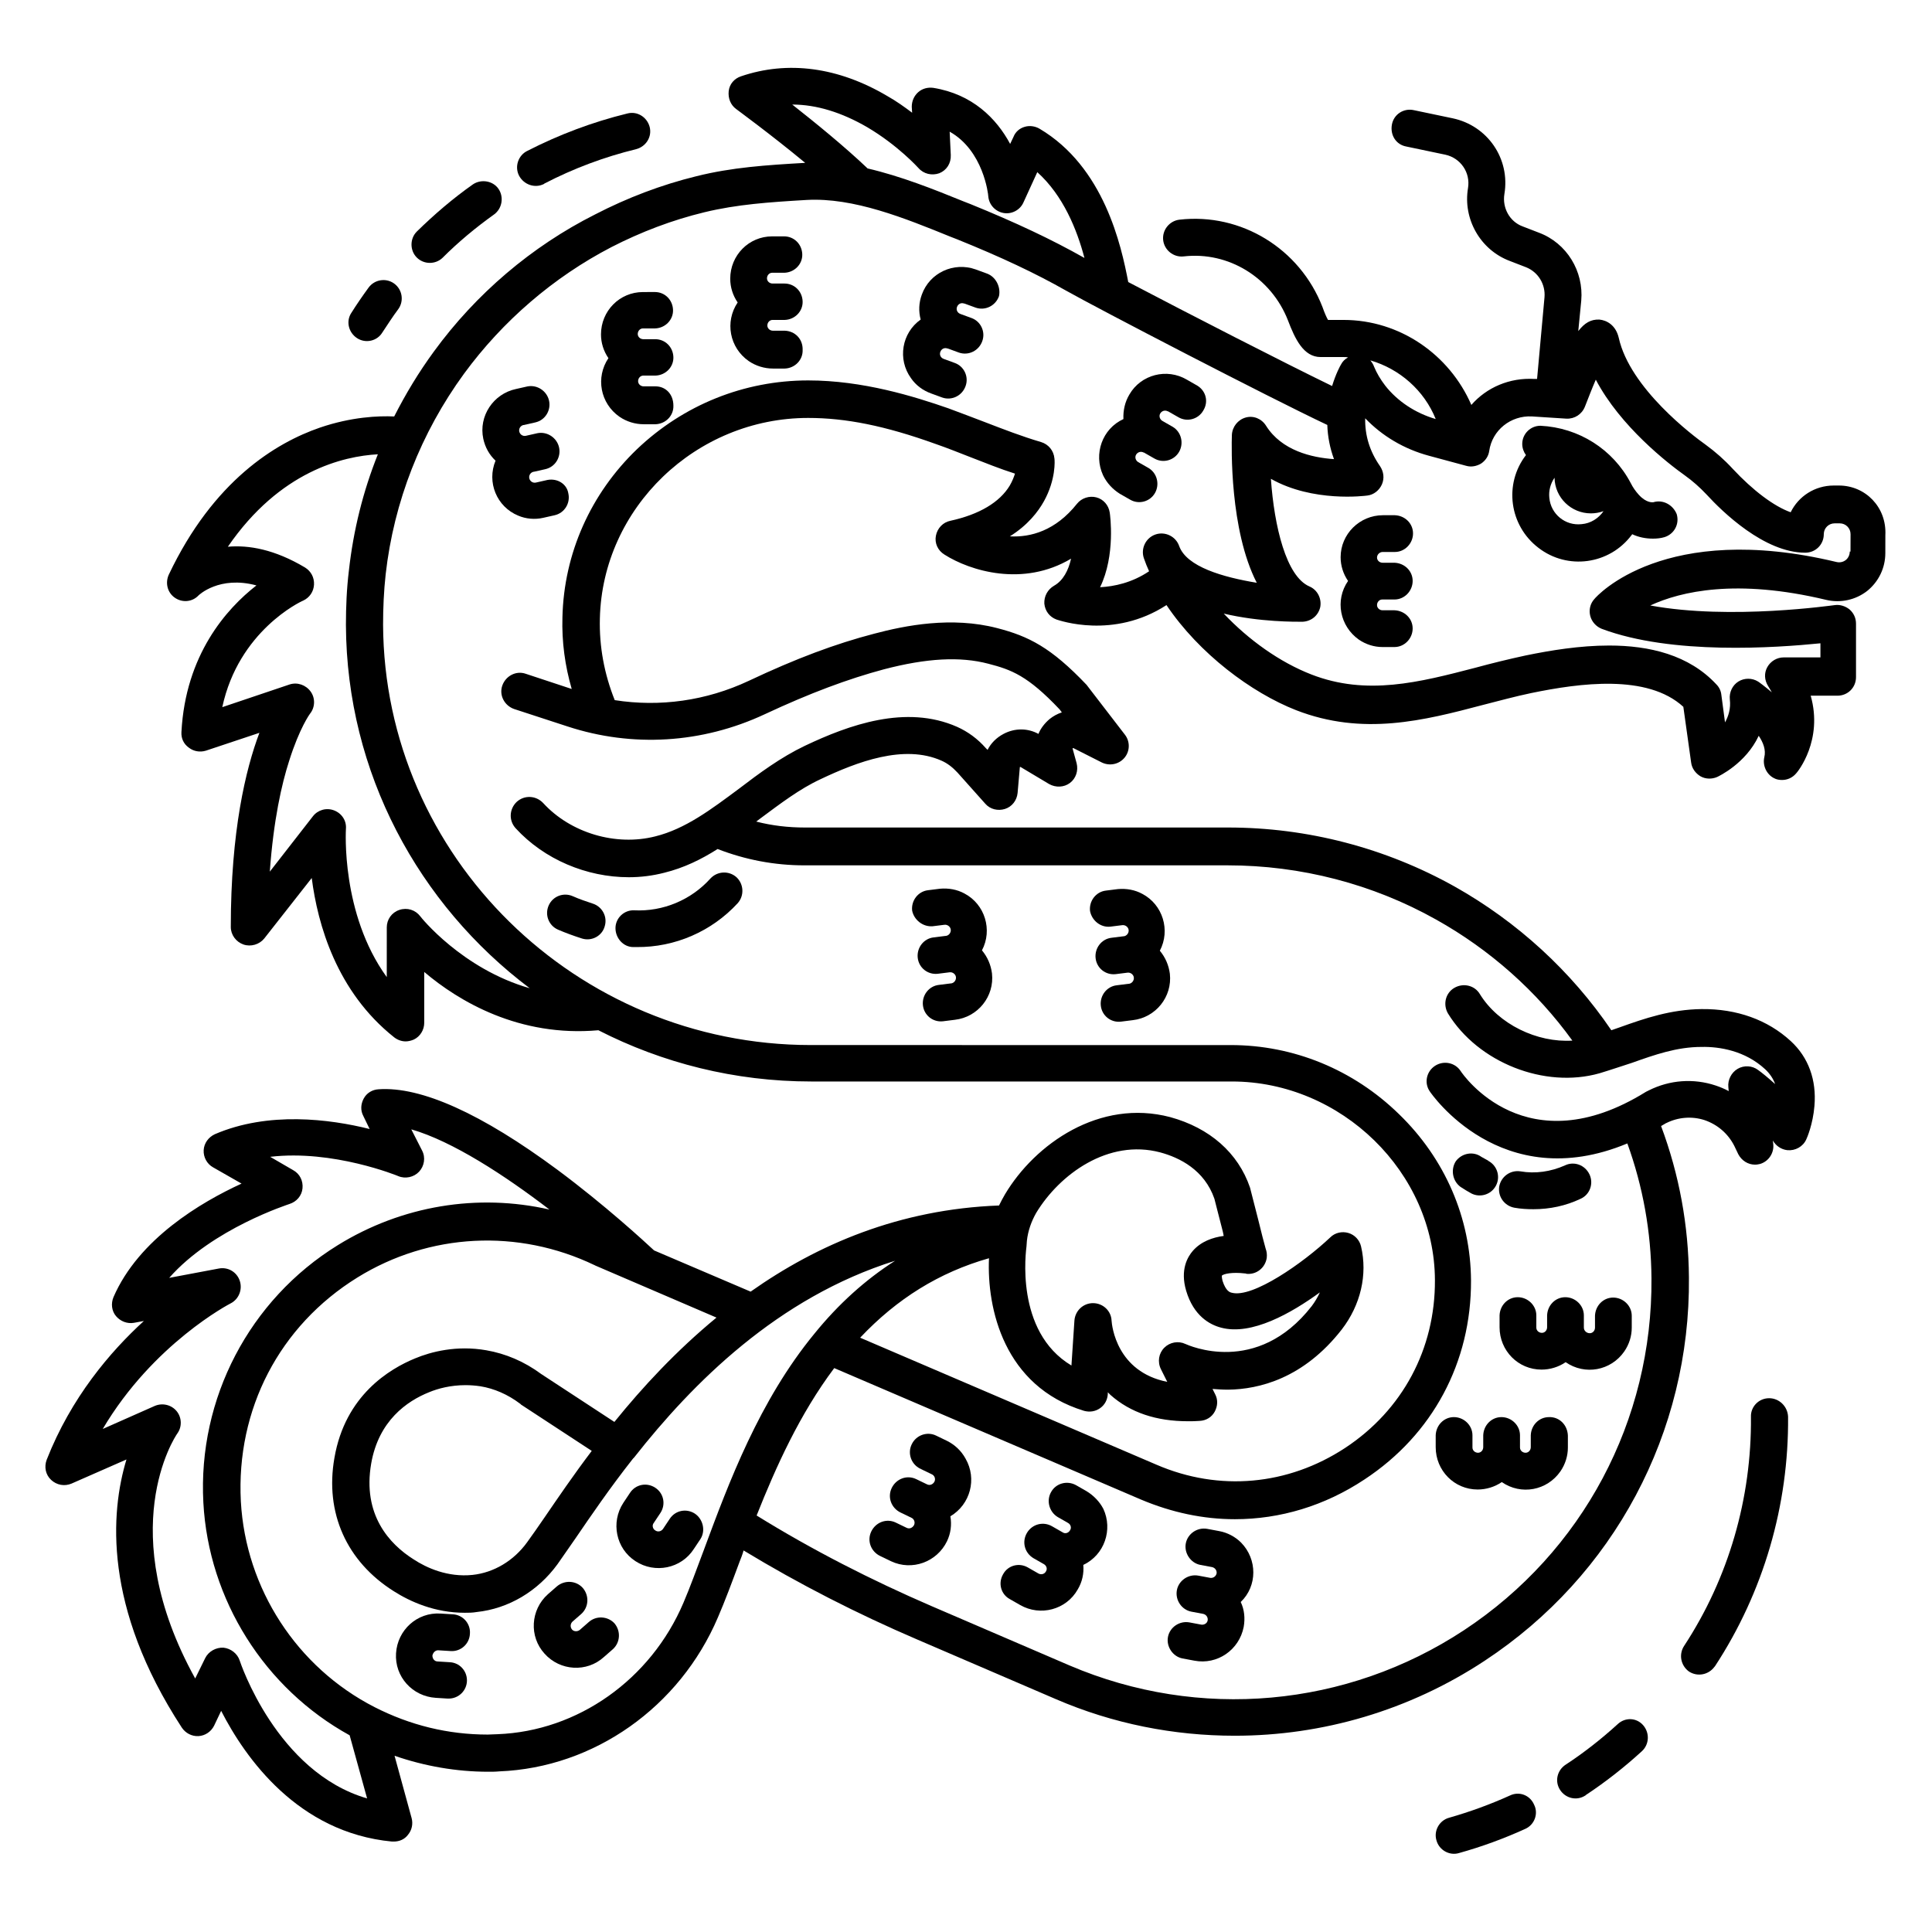 <?xml version="1.0" encoding="UTF-8"?>
<!-- Uploaded to: ICON Repo, www.svgrepo.com, Generator: ICON Repo Mixer Tools -->
<svg fill="#000000" width="800px" height="800px" version="1.1" viewBox="144 144 512 512" xmlns="http://www.w3.org/2000/svg">
 <g>
  <path d="m510.4 290.28h3.246c2.656 0 4.82-2.262 4.82-4.922 0-2.656-2.164-4.723-4.82-4.82h-3.148c-6.199 0-11.219 5.019-11.219 11.121 0 2.262 0.688 4.43 1.969 6.297-3.543 5.117-2.164 12.004 2.856 15.547 1.871 1.277 4.035 1.969 6.297 1.969h3.148c2.656 0 4.82-2.262 4.82-4.922 0-2.656-2.164-4.723-4.82-4.82h-3.148c-0.789 0-1.477-0.59-1.477-1.379 0-0.789 0.59-1.477 1.379-1.477h3.246c2.656 0 4.82-2.262 4.82-4.922 0-2.656-2.164-4.723-4.82-4.82h-3.148c-0.789 0-1.477-0.59-1.477-1.379 0-0.781 0.691-1.473 1.477-1.473z"/>
  <path d="m394.98 525.85-2.856-1.379c-2.363-1.18-5.312-0.195-6.496 2.262-1.18 2.363-0.195 5.312 2.262 6.496 0.098 0 0.098 0 0.195 0.098l2.856 1.379c0.688 0.297 1.082 1.18 0.688 1.969-0.395 0.688-1.18 1.082-1.969 0.688l-2.856-1.379c-2.461-1.18-5.312-0.098-6.496 2.363-1.18 2.461-0.098 5.312 2.363 6.496l2.856 1.379c0.688 0.297 1.082 1.18 0.688 1.969-0.395 0.688-1.18 1.082-1.969 0.688l-2.856-1.379c-2.461-1.18-5.312-0.098-6.496 2.363-1.18 2.461-0.098 5.312 2.363 6.496l2.856 1.379c5.609 2.656 12.203 0.195 14.859-5.312 0.984-2.066 1.277-4.328 0.887-6.594 5.312-3.148 7.086-9.938 4.035-15.254-1.176-2.168-2.945-3.742-4.914-4.727z"/>
  <path d="m328.17 545.14c-2.262-1.477-5.215-0.887-6.691 1.379l-1.77 2.656c-0.492 0.688-1.379 0.887-2.066 0.395-0.688-0.395-0.887-1.379-0.395-1.969l1.77-2.656c1.477-2.262 0.887-5.215-1.379-6.691-2.262-1.477-5.215-0.887-6.691 1.379l-1.77 2.656c-3.344 5.117-1.969 12.102 3.246 15.449 5.117 3.344 12.102 1.969 15.449-3.246l1.77-2.656c1.379-2.172 0.691-5.223-1.473-6.695z"/>
  <path d="m300.02 573.87-2.363 2.066c-0.59 0.492-1.574 0.492-2.066-0.098s-0.492-1.477 0.098-2.066l2.363-2.066c1.969-1.77 2.164-4.82 0.395-6.887-1.77-1.969-4.82-2.164-6.887-0.395l-2.363 2.066c-4.625 4.133-5.019 11.219-0.887 15.742 4.133 4.625 11.219 5.019 15.742 0.887l2.363-2.066c1.969-1.77 2.164-4.82 0.395-6.887-1.77-1.871-4.82-2.066-6.789-0.297z"/>
  <path d="m260.27 581.35 3.148 0.195c2.656 0.195 5.019-1.871 5.117-4.625 0.195-2.656-1.871-5.019-4.625-5.117l-3.148-0.195c-6.199-0.395-11.414 4.328-11.809 10.527s4.328 11.414 10.527 11.809l3.148 0.195h0.297c2.656 0 4.82-2.164 4.82-4.82 0-2.559-1.969-4.723-4.625-4.82l-3.148-0.195c-0.789 0-1.379-0.688-1.379-1.574 0.199-0.887 0.891-1.48 1.676-1.379z"/>
  <path d="m431.88 539.14-2.754-1.574c-2.363-1.277-5.312-0.492-6.594 1.871-1.277 2.262-0.492 5.215 1.77 6.594l2.754 1.574c0.688 0.395 0.984 1.277 0.492 1.969-0.395 0.688-1.277 0.984-1.969 0.492l-2.754-1.574c-2.363-1.379-5.312-0.59-6.691 1.77-1.379 2.363-0.59 5.312 1.77 6.691l2.754 1.574c0.688 0.395 0.984 1.277 0.492 1.969-0.395 0.688-1.277 0.887-1.969 0.492l-2.754-1.574c-2.363-1.379-5.312-0.59-6.594 1.77-1.379 2.363-0.59 5.312 1.77 6.594l2.754 1.574c5.312 3.051 12.203 1.277 15.254-4.133 1.18-1.969 1.672-4.231 1.477-6.496 5.609-2.656 7.871-9.348 5.312-14.859-0.977-1.871-2.551-3.543-4.519-4.723z"/>
  <path d="m472.91 552.81c-1.574-1.574-3.641-2.656-5.805-3.051l-3.148-0.59c-2.656-0.492-5.215 1.277-5.707 3.836-0.492 2.559 1.277 5.215 3.836 5.707l3.148 0.59c0.789 0.195 1.277 0.887 1.18 1.672-0.195 0.789-0.887 1.277-1.672 1.18l-3.148-0.59c-2.656-0.492-5.215 1.277-5.707 3.836-0.492 2.656 1.277 5.215 3.836 5.707l3.148 0.59c0.789 0.195 1.277 0.887 1.18 1.672-0.098 0.789-0.887 1.277-1.672 1.18l-3.148-0.59c-2.656-0.492-5.215 1.277-5.707 3.836-0.492 2.559 1.277 5.215 3.836 5.707l3.148 0.59c6.102 1.18 11.906-2.856 13.086-8.953 0.395-2.262 0.195-4.527-0.789-6.594 4.434-4.219 4.434-11.305 0.105-15.734z"/>
  <path d="m311.83 394.98h0.887c10.137 0.098 19.875-4.133 26.766-11.609 1.77-1.969 1.672-5.019-0.297-6.887-1.969-1.77-5.019-1.672-6.887 0.297-5.117 5.707-12.594 8.855-20.27 8.461-2.656-0.098-4.922 2.066-4.922 4.723 0 2.652 2.066 5.016 4.723 5.016z"/>
  <path d="m291.86 390.36c2.066 0.887 4.231 1.672 6.394 2.363 2.559 0.789 5.312-0.688 6.004-3.246 0.789-2.559-0.688-5.215-3.148-6.004-1.77-0.59-3.543-1.18-5.312-1.969-2.461-1.082-5.312 0-6.394 2.461-1.086 2.457 0 5.312 2.457 6.394z"/>
  <path d="m582.14 277.1c-0.098 0-0.098 0 0 0-0.098 0-1.77 0.297-3.836-1.969-0.887-0.984-1.574-1.969-2.164-3.148-4.723-8.953-13.777-14.66-23.91-15.152-2.656 0-4.82 2.164-4.82 4.82 0 1.082 0.395 2.164 0.984 2.953-5.902 7.676-4.43 18.695 3.344 24.602 7.676 5.902 18.695 4.43 24.602-3.344 0.098-0.098 0.195-0.195 0.195-0.297 1.672 0.789 3.543 1.18 5.512 1.18 0.984 0 2.066-0.098 3.051-0.395 2.559-0.789 4.035-3.445 3.246-6.102-0.988-2.461-3.644-3.938-6.203-3.148zm-18.992 5.805c-4.328 0.492-8.168-2.656-8.562-6.988-0.195-1.871 0.297-3.738 1.379-5.312 0.098 5.312 4.43 9.445 9.645 9.445 1.082 0 2.262-0.195 3.344-0.59-1.375 1.969-3.441 3.25-5.805 3.445z"/>
  <path d="m545.34 464.06c0.098 0 0.098 0 0 0 1.672 0.297 3.344 0.395 5.019 0.395 4.328 0 8.562-0.887 12.496-2.754 2.461-1.082 3.543-4.035 2.363-6.496-1.18-2.461-4.035-3.543-6.496-2.363-3.738 1.672-7.871 2.262-11.809 1.574-2.656-0.395-5.117 1.379-5.609 4.035-0.395 2.656 1.379 5.117 4.035 5.609z"/>
  <path d="m531.07 458.55c0.887 0.59 1.871 1.18 2.754 1.672 2.363 1.277 5.312 0.395 6.594-1.969 1.277-2.363 0.395-5.312-1.969-6.594l-0.098-0.098c-0.59-0.297-1.18-0.688-1.77-0.984-2.164-1.574-5.215-0.984-6.789 1.18-1.379 2.168-0.887 5.219 1.277 6.793z"/>
  <path d="m238.62 233.61c2.262 1.477 5.312 0.789 6.691-1.477 1.379-2.066 2.754-4.231 4.231-6.199 1.574-2.164 1.082-5.215-1.082-6.789-2.164-1.574-5.215-1.082-6.789 1.082-1.574 2.164-3.148 4.43-4.625 6.789-1.375 2.164-0.688 5.117 1.574 6.594z"/>
  <path d="m261.25 212.35c4.231-4.231 8.855-8.07 13.676-11.512 2.164-1.574 2.656-4.625 1.18-6.789s-4.625-2.656-6.789-1.18c-5.312 3.738-10.234 7.969-14.859 12.496-1.871 1.871-1.871 5.019 0 6.887 1.875 1.871 4.922 1.871 6.793 0.098z"/>
  <path d="m288.12 192.77s0.098 0 0.098-0.098c7.773-4.035 15.941-7.086 24.402-9.152 2.559-0.688 4.231-3.246 3.543-5.902-0.688-2.559-3.246-4.231-5.902-3.543-9.25 2.262-18.105 5.609-26.566 9.938-2.363 1.18-3.344 4.133-2.164 6.496 1.277 2.461 4.227 3.445 6.59 2.262z"/>
  <path d="m544.16 619.82c-5.215 2.363-10.629 4.328-16.137 5.902-2.559 0.688-4.133 3.445-3.344 6.004 0.688 2.559 3.445 4.133 6.004 3.344 6.004-1.672 11.906-3.836 17.516-6.394 2.461-1.082 3.543-4.035 2.363-6.394-1.09-2.559-3.945-3.641-6.402-2.461z"/>
  <path d="m572.69 600.93c-0.098 0-0.098 0 0 0-4.328 3.938-8.953 7.578-13.777 10.727-2.262 1.477-2.953 4.43-1.477 6.691 1.477 2.262 4.43 2.953 6.691 1.477 0 0 0.098 0 0.098-0.098 5.215-3.445 10.234-7.379 14.859-11.609 1.969-1.77 2.164-4.82 0.395-6.887-1.77-2.074-4.82-2.172-6.789-0.301z"/>
  <path d="m612.84 514.54c-2.754 0-4.922 2.262-4.82 4.922 0.195 21.551-5.902 42.707-17.711 60.715-1.477 2.262-0.887 5.215 1.277 6.789 2.262 1.477 5.215 0.887 6.789-1.277l0.098-0.098c12.891-19.68 19.582-42.707 19.387-66.125-0.102-2.758-2.363-4.926-5.019-4.926z"/>
  <path d="m461.3 246.2-2.754-1.574c-5.312-3.148-12.203-1.379-15.254 3.938-1.18 1.969-1.672 4.231-1.574 6.496-5.609 2.559-7.969 9.25-5.41 14.859 0.984 2.066 2.559 3.738 4.43 4.922l2.754 1.574c2.363 1.379 5.312 0.492 6.594-1.77 1.277-2.262 0.59-5.215-1.672-6.594l-2.754-1.574c-0.688-0.395-0.984-1.277-0.59-1.969 0.395-0.688 1.277-0.984 1.969-0.59h0.098l2.754 1.574c2.363 1.379 5.312 0.492 6.594-1.77 1.277-2.262 0.59-5.215-1.672-6.594l-2.754-1.574c-0.688-0.395-0.984-1.277-0.59-1.969 0.395-0.688 1.277-0.984 1.969-0.59h0.098l2.754 1.574c2.363 1.379 5.312 0.492 6.594-1.77 1.469-2.371 0.684-5.223-1.582-6.602z"/>
  <path d="m554.49 519.55c-2.656 0-4.723 2.164-4.82 4.82v3.148c0 0.789-0.59 1.477-1.379 1.477-0.789 0-1.477-0.59-1.477-1.379v-3.246c0-2.656-2.262-4.82-4.922-4.82-2.656 0-4.723 2.164-4.82 4.82v3.148c0 0.789-0.59 1.477-1.379 1.477-0.789 0-1.477-0.59-1.477-1.379v-3.246c0-2.656-2.262-4.82-4.922-4.82-2.656 0-4.723 2.164-4.82 4.82v3.148c0 6.199 4.922 11.219 11.121 11.219 2.262 0 4.527-0.688 6.394-1.969 5.117 3.543 12.004 2.262 15.547-2.856 1.277-1.871 1.969-4.035 1.969-6.297v-3.148c-0.098-2.852-2.262-5.016-5.016-4.918z"/>
  <path d="m563.74 495.84v-3.246c0-2.656-2.262-4.82-4.922-4.82-2.656 0-4.723 2.164-4.82 4.82v3.148c0 0.789-0.59 1.477-1.379 1.477-0.789 0-1.477-0.59-1.477-1.379v-3.246c0-2.656-2.262-4.82-4.922-4.82-2.656 0-4.723 2.164-4.82 4.82v3.148c0 6.199 4.922 11.219 11.121 11.219 2.262 0 4.527-0.688 6.394-1.969 5.117 3.543 12.004 2.262 15.547-2.856 1.277-1.871 1.969-4.035 1.969-6.297v-3.148c0-2.656-2.262-4.82-4.922-4.82-2.656 0-4.723 2.164-4.82 4.82v3.148c0 0.789-0.59 1.477-1.379 1.477-0.883 0-1.57-0.688-1.57-1.477z"/>
  <path d="m438.28 389.57 3.148-0.395c0.789-0.098 1.574 0.492 1.672 1.277 0.098 0.789-0.492 1.574-1.277 1.672h-0.098l-3.148 0.395c-2.656 0.297-4.527 2.754-4.231 5.41s2.656 4.527 5.312 4.231l3.148-0.395c0.789-0.098 1.574 0.492 1.672 1.277 0.098 0.789-0.492 1.574-1.277 1.672h-0.098l-3.148 0.395c-2.656 0.297-4.527 2.754-4.231 5.41s2.656 4.527 5.312 4.231l3.148-0.395c6.102-0.688 10.527-6.199 9.84-12.301-0.297-2.262-1.18-4.328-2.656-6.102 2.856-5.41 0.789-12.203-4.625-15.055-1.969-1.082-4.231-1.477-6.496-1.277l-3.148 0.395c-2.656 0.297-4.527 2.754-4.231 5.41 0.488 2.57 2.852 4.441 5.41 4.144z"/>
  <path d="m391.14 389.47 3.148-0.395c0.789-0.098 1.574 0.492 1.672 1.277 0.098 0.789-0.492 1.574-1.277 1.672h-0.098l-3.148 0.395c-2.656 0.297-4.527 2.754-4.231 5.41s2.656 4.527 5.312 4.231l3.148-0.395c0.789-0.098 1.574 0.492 1.672 1.277 0.098 0.789-0.492 1.574-1.277 1.672h-0.098l-3.148 0.395c-2.656 0.297-4.527 2.754-4.231 5.41 0.297 2.656 2.656 4.527 5.312 4.231l3.148-0.395c6.102-0.688 10.527-6.199 9.84-12.301-0.297-2.262-1.18-4.328-2.656-6.102 2.856-5.41 0.789-12.203-4.625-15.055-1.969-1.082-4.231-1.477-6.496-1.277l-3.148 0.395c-2.656 0.297-4.527 2.754-4.231 5.41 0.492 2.473 2.856 4.344 5.41 4.144z"/>
  <path d="m289.1 271.19-3.051 0.688c-0.789 0.195-1.574-0.297-1.77-1.082-0.195-0.789 0.297-1.574 1.082-1.77h0.098l3.051-0.688c2.656-0.59 4.231-3.246 3.641-5.805s-3.148-4.231-5.707-3.738l-3.051 0.688c-0.789 0.195-1.574-0.297-1.77-1.082-0.195-0.789 0.297-1.574 1.082-1.77h0.098l3.051-0.688c2.656-0.59 4.231-3.246 3.641-5.805s-3.148-4.231-5.707-3.738l-3.051 0.688c-6.004 1.277-9.938 7.184-8.66 13.188 0.492 2.262 1.574 4.231 3.246 5.805-2.363 5.707 0.297 12.203 6.004 14.562 2.066 0.887 4.43 1.082 6.594 0.59l3.051-0.688c2.656-0.59 4.231-3.246 3.641-5.805-0.395-2.469-2.856-4.043-5.512-3.551z"/>
  <path d="m317.73 246.39h-3.148c-0.789 0-1.477-0.59-1.477-1.379s0.59-1.477 1.379-1.477h3.246c2.656-0.098 4.82-2.262 4.723-4.922-0.098-2.656-2.164-4.723-4.82-4.723h-3.148c-0.789 0-1.477-0.59-1.477-1.379s0.59-1.477 1.379-1.477h3.246c2.656-0.098 4.82-2.262 4.723-4.922-0.098-2.656-2.164-4.723-4.82-4.723l-3.148 0.008c-6.199 0-11.121 5.019-11.121 11.219 0 2.262 0.688 4.43 1.969 6.297-3.445 5.117-2.164 12.004 2.953 15.547 1.871 1.277 4.133 1.969 6.394 1.969h3.148c2.656-0.098 4.82-2.262 4.723-4.922 0.004-3.051-2.062-5.117-4.723-5.117z"/>
  <path d="m351.98 231.64h-3.148c-0.789 0-1.477-0.59-1.477-1.379 0-0.789 0.59-1.477 1.379-1.477h3.246c2.656-0.098 4.82-2.262 4.723-4.922-0.098-2.656-2.164-4.723-4.82-4.723h-3.148c-0.789 0-1.477-0.59-1.477-1.379 0-0.789 0.59-1.477 1.379-1.477h3.246c2.656-0.098 4.82-2.262 4.723-4.922-0.098-2.656-2.164-4.723-4.82-4.723h-3.148c-6.199 0-11.121 5.019-11.121 11.219 0 2.262 0.688 4.43 1.969 6.297-3.445 5.117-2.164 12.004 2.953 15.547 1.871 1.277 4.133 1.969 6.394 1.969h3.148c2.656-0.098 4.82-2.262 4.723-4.922 0.098-2.945-2.066-5.012-4.723-5.109z"/>
  <path d="m405.51 216.48-2.953-1.082c-5.805-2.066-12.203 0.887-14.27 6.691-0.789 2.164-0.887 4.43-0.297 6.594-5.019 3.543-6.199 10.527-2.559 15.547 1.277 1.871 3.148 3.246 5.312 4.035l2.953 1.082c2.559 0.887 5.312-0.492 6.199-3.051 0.887-2.461-0.395-5.215-2.856-6.102l-2.953-1.082c-0.789-0.297-1.18-1.082-0.887-1.871 0.297-0.789 1.082-1.18 1.871-0.887h0.098l2.953 1.082c2.559 0.887 5.312-0.492 6.199-3.051 0.887-2.461-0.395-5.215-2.856-6.102l-2.953-1.082c-0.789-0.297-1.18-1.082-0.887-1.871 0.297-0.789 1.082-1.18 1.871-0.887h0.098l2.953 1.082c2.559 0.887 5.312-0.492 6.199-3.051 0.504-2.356-0.777-5.109-3.238-5.996z"/>
  <path d="m631.34 272.67h-1.379c-5.019 0-9.348 2.856-11.414 7.086-4.43-1.574-10.035-5.805-15.352-11.512-2.164-2.363-4.625-4.527-7.184-6.394-3.344-2.363-20.074-14.957-23.027-28.34-0.789-3.344-3.148-4.625-5.117-4.82-2.262-0.098-3.938 0.887-5.609 3.051l0.789-8.07c0.688-7.773-3.836-15.254-11.219-18.008l-4.328-1.672c-3.445-1.277-5.41-4.922-4.82-8.562 1.574-9.348-4.43-18.105-13.676-20.074l-10.332-2.164c-2.656-0.59-5.312 1.082-5.805 3.836-0.492 2.754 1.082 5.312 3.836 5.805l10.332 2.164c4.035 0.887 6.691 4.723 6.004 8.855-1.379 8.168 3.246 16.336 11.02 19.285l4.328 1.672c3.246 1.277 5.215 4.527 4.922 7.969l-1.969 21.648h-0.688c-6.594-0.395-12.695 2.262-16.727 6.887-5.805-13.375-18.992-22.527-33.852-22.527h-4.133c-0.395-0.688-0.887-1.77-1.477-3.445-6.004-15.449-21.551-24.992-37.883-23.125-2.656 0.297-4.625 2.754-4.328 5.41s2.754 4.625 5.41 4.328c11.906-1.379 23.223 5.609 27.652 16.926 1.871 4.922 4.133 9.742 8.66 9.742h6.102c0.395 0 0.789 0 1.18 0.098-0.789 0.395-1.477 1.082-1.871 1.871-0.195 0.297-1.379 2.461-2.363 5.707-12.594-6.102-38.277-19.285-54.023-27.551-1.871-9.742-6.394-30.504-23.52-40.641-1.18-0.688-2.656-0.887-3.938-0.492-1.379 0.395-2.461 1.379-2.953 2.656l-0.887 1.871c-3.641-6.789-10.035-13.188-20.367-14.859-1.477-0.195-2.953 0.195-4.035 1.18s-1.672 2.363-1.672 3.836l0.098 1.574c-1.969-1.477-4.133-3.051-6.594-4.43-12.988-7.676-26.371-9.445-38.77-5.215-1.77 0.59-3.051 2.066-3.246 3.938-0.195 1.871 0.492 3.641 1.969 4.723 0.098 0.098 9.152 6.691 18.301 14.27-10.234 0.59-19.387 1.18-28.832 3.543-9.25 2.262-18.301 5.707-26.863 10.137-16.816 8.465-31.578 21.062-42.695 36.312-4.035 5.512-7.477 11.219-10.527 17.219-4.133-0.195-11.316 0.098-19.68 2.953-11.711 4.035-28.242 14.07-40.051 38.965-0.984 2.164-0.395 4.723 1.574 6.102 1.969 1.379 4.625 1.18 6.297-0.59 0.098-0.098 5.512-5.312 15.352-2.656-7.969 6.199-18.793 18.402-19.875 38.867-0.098 1.672 0.59 3.148 1.969 4.133 1.277 0.984 2.953 1.277 4.527 0.789l14.168-4.723c-3.644 9.645-7.582 26.074-7.582 51.465 0 2.066 1.379 3.938 3.344 4.625 1.969 0.688 4.231 0 5.512-1.574l12.594-16.039c1.574 12.301 6.594 30.109 21.844 42.215 0.887 0.688 1.969 1.082 3.051 1.082 0.688 0 1.477-0.195 2.164-0.492 1.672-0.789 2.754-2.559 2.754-4.43v-13.48c9.152 7.773 25.191 17.32 46.148 15.449 16.926 8.66 36.113 13.578 56.383 13.578h111.49c29.027 0 53.727 24.109 53.824 52.645 0.098 18.203-8.562 34.441-23.812 44.477-15.152 9.938-33.359 11.609-49.988 4.43l-78.523-33.652c9.742-10.332 20.961-17.32 34.145-21.059-0.59 13.285 3.938 33.949 25.191 40.441 1.477 0.395 2.953 0.195 4.231-0.688 1.277-0.887 1.969-2.262 2.066-3.738v-0.492c0.195 0.195 0.492 0.492 0.688 0.688 5.312 4.723 12.203 6.988 20.566 6.988 0.984 0 2.066 0 3.148-0.098 1.672-0.098 3.148-0.984 3.938-2.461 0.789-1.477 0.887-3.148 0.098-4.625l-0.688-1.379c1.277 0.098 2.656 0.195 4.133 0.195 8.168-0.098 19.977-2.953 30.109-15.941 5.019-6.496 6.887-14.562 5.117-22.043-0.395-1.672-1.672-3.051-3.344-3.543-1.672-0.492-3.543-0.098-4.82 1.18-7.184 6.789-20.566 16.137-26.074 14.66-0.492-0.098-1.574-0.395-2.461-3.148-0.195-0.789-0.195-1.18-0.195-1.379 0.492-0.492 2.754-0.984 6.102-0.59 0.098 0 0.297 0 0.395 0.098 2.656 0.297 5.019-1.574 5.41-4.231 0.098-0.887 0-1.672-0.297-2.461-0.297-0.984-1.277-4.82-1.969-7.676-1.477-5.805-1.969-7.773-2.164-8.461-3.148-9.25-10.727-15.844-21.156-18.695-18.695-4.922-35.816 7.086-43.789 20.469-0.59 0.984-1.082 1.969-1.574 2.953-26.371 0.984-48.117 10.332-65.828 22.828l-25.586-10.922c-2.656-2.461-12.891-11.906-25.586-21.352-20.074-14.859-36.113-22.141-47.43-21.352-1.672 0.098-3.148 0.984-3.938 2.461-0.789 1.477-0.887 3.148-0.098 4.625l1.672 3.445c-10.629-2.656-26.863-4.723-41.031 1.379-1.672 0.789-2.856 2.363-2.953 4.231-0.098 1.871 0.887 3.641 2.461 4.527l7.578 4.328c-10.727 4.922-27.258 14.66-33.949 30.109-0.688 1.672-0.492 3.641 0.688 5.019 1.18 1.379 2.953 2.066 4.723 1.77l2.656-0.492c-8.941 8.168-19.273 20.27-25.77 36.801-0.688 1.871-0.297 3.938 1.18 5.312 1.477 1.379 3.543 1.77 5.41 0.984l14.562-6.394c-4.231 13.973-6.199 39.066 14.66 71.047 0.984 1.477 2.656 2.363 4.43 2.262 1.77-0.098 3.344-1.18 4.133-2.754l1.871-3.938c6.394 12.496 20.367 32.273 45.266 34.637h0.492c1.477 0 2.856-0.59 3.738-1.77 1.082-1.277 1.379-2.953 0.984-4.43l-4.527-16.531c7.969 2.754 16.434 4.231 24.797 4.231 0.984 0 1.969 0 2.953-0.098 25.094-0.984 47.824-17.023 57.957-40.836 1.871-4.328 3.738-9.348 5.707-14.66 0.395-0.984 0.789-1.969 1.082-3.051 14.762 8.953 30.207 16.828 46.051 23.617l36.605 15.742c15.254 6.594 31.391 9.742 47.527 9.742 23.223 0 46.25-6.691 66.223-19.875 34.242-22.535 54.516-60.516 54.121-101.55-0.098-13.777-2.559-27.258-7.379-40.148 0.395-0.195 0.789-0.492 1.18-0.688 0 0 0.098-0.098 0.195-0.098 3.148-1.574 6.789-1.871 10.137-0.789 3.445 1.18 6.199 3.543 7.871 6.789l1.082 2.262c0.887 1.672 2.559 2.754 4.43 2.754 0.492 0 0.984-0.098 1.379-0.195 2.262-0.688 3.738-2.953 3.445-5.312l-0.098-0.887c0.789 1.379 2.164 2.363 3.836 2.559 2.066 0.195 4.133-0.887 5.019-2.856 0.195-0.395 1.77-4.035 2.164-8.855 0.59-6.887-1.574-12.891-6.297-17.219-6.102-5.609-14.27-8.562-23.617-8.461-8.168 0.098-15.055 2.461-21.648 4.82-0.789 0.297-1.477 0.492-2.262 0.789-10.629-15.645-24.895-28.734-41.523-38.082-18.301-10.234-38.965-15.645-60.023-15.645h-112.18c-4.43 0-8.66-0.492-12.891-1.574 0.395-0.297 0.789-0.59 1.18-0.887 5.312-3.938 10.332-7.773 15.844-10.332 9.742-4.625 22.141-9.348 32.078-4.922 1.574 0.688 2.953 1.77 4.231 3.148l7.379 8.266c1.277 1.477 3.344 1.969 5.215 1.379 1.871-0.59 3.148-2.262 3.344-4.231l0.59-6.789c0-0.098 0-0.098 0.098-0.098h0.098l7.578 4.527c1.77 0.984 3.938 0.887 5.512-0.297 1.574-1.18 2.262-3.246 1.77-5.215l-1.082-3.938s0.098-0.098 0.195-0.098l7.578 3.836c2.066 0.984 4.527 0.492 6.004-1.277s1.477-4.328 0.098-6.102l-9.84-12.793c-0.098-0.098-0.195-0.297-0.297-0.395-9.445-9.938-15.352-12.891-23.715-15.055-12.102-3.148-24.402-0.688-32.57 1.477-10.234 2.656-20.762 6.594-33.258 12.496-11.316 5.312-23.617 6.988-35.523 5.117-2.754-6.887-4.133-14.168-3.938-21.648 0.688-29.324 25.484-53.137 55.203-53.137 9.938 0 20.367 2.066 33.75 6.887 3.148 1.082 6.297 2.363 9.348 3.543 3.836 1.477 7.676 3.051 11.711 4.328-0.297 0.887-0.688 1.969-1.379 3.148-2.656 4.43-8.07 7.676-15.742 9.348-1.969 0.395-3.445 1.969-3.836 3.938-0.395 1.969 0.492 3.938 2.262 5.019 6.789 4.328 20.859 8.66 33.555 1.082-0.688 3.051-2.066 5.805-4.527 7.184-1.672 0.984-2.656 2.754-2.559 4.723 0.195 1.969 1.379 3.543 3.246 4.231 0.688 0.195 15.055 5.312 29.125-3.836 8.66 12.891 22.535 23.223 34.34 27.848 17.711 6.887 33.852 2.754 49.496-1.379 4.231-1.082 8.562-2.262 12.793-3.148 12.891-2.656 30.801-5.117 40.344 3.641l2.066 14.762c0.195 1.574 1.18 2.856 2.461 3.641 1.379 0.789 3.051 0.789 4.43 0.195 0.395-0.195 7.578-3.543 11.02-10.922 1.18 1.77 1.969 3.738 1.477 5.707-0.492 2.164 0.59 4.527 2.559 5.512 0.688 0.395 1.477 0.492 2.164 0.492 1.379 0 2.754-0.59 3.738-1.77 0.395-0.395 7.184-8.758 3.836-20.566h7.086c2.754 0 4.922-2.164 4.922-4.922v-14.168c0-1.477-0.59-2.754-1.672-3.738-1.082-0.887-2.559-1.379-3.938-1.18-0.297 0-27.652 4.035-48.906 0.098 8.07-3.738 22.828-7.184 46.641-1.477 3.836 0.887 7.773 0 10.824-2.363 3.051-2.461 4.82-6.102 4.82-10.035l0.008-4.723c0.395-7.481-5.312-13.188-12.301-13.188zm-215.3 201.52 0.098-1.379c0.297-2.656 1.18-5.117 2.461-7.379 6.199-10.234 19.09-19.68 32.867-16.039 5.117 1.379 11.711 4.625 14.367 12.301 0.195 0.688 1.18 4.723 1.969 7.676 0.195 0.789 0.395 1.477 0.492 2.164-2.953 0.395-6.004 1.477-8.168 3.938-1.379 1.574-3.445 5.019-1.77 10.629 1.969 6.594 6.199 8.953 9.25 9.742 8.07 2.164 18.598-3.836 26.176-9.348-0.59 1.277-1.277 2.461-2.164 3.641-14.562 18.695-32.766 10.332-33.457 10.035-1.871-0.887-4.133-0.492-5.609 0.984-1.477 1.477-1.871 3.738-0.887 5.707l1.672 3.344c-13.383-2.656-14.66-14.762-14.762-16.234-0.098-2.559-2.262-4.625-4.922-4.625-2.559 0-4.723 1.969-4.922 4.625l-0.789 11.906c-15.152-9.055-12.004-30.605-11.902-31.688zm108.44-219.14c-5.41-1.574-10.137-4.723-13.383-8.855-1.277-1.672-2.262-3.344-2.953-5.019-0.195-0.59-0.59-1.18-0.984-1.672 7.773 2.262 14.27 7.969 17.32 15.547zm-170.53-83.344c6.394 0 13.086 2.066 19.875 6.004 8.168 4.82 13.48 10.727 13.578 10.824 1.379 1.574 3.543 2.066 5.512 1.379 1.969-0.789 3.148-2.656 3.051-4.82l-0.297-6.199c8.953 5.019 10.234 16.629 10.234 17.121 0.195 2.262 1.871 4.035 4.035 4.43 2.164 0.395 4.43-0.789 5.312-2.856l3.641-7.969c6.887 6.199 10.527 15.254 12.496 22.73-0.098 0-0.098-0.098-0.195-0.098-8.363-4.723-17.91-9.25-30.012-14.168l-1.77-0.688c-7.969-3.246-16.629-6.691-25.484-8.758-6.102-5.816-13.973-12.211-19.977-16.934zm-98.594 215.1c-1.277-1.672-3.445-2.363-5.512-1.672-2.066 0.688-3.344 2.559-3.344 4.625l-0.004 13.184c-12.203-16.828-10.824-39.066-10.824-39.262 0.195-2.164-1.082-4.133-3.148-4.922-2.066-0.789-4.328-0.098-5.609 1.574l-11.414 14.66c0.984-13.676 3.148-23.223 5.117-29.324 2.754-8.758 5.512-12.496 5.512-12.496 1.379-1.672 1.477-4.133 0.195-5.902-1.277-1.77-3.543-2.559-5.609-1.871l-17.809 6.004c4.328-20.172 20.664-27.945 21.453-28.242 1.672-0.789 2.754-2.363 2.856-4.231 0.098-1.871-0.789-3.543-2.363-4.527-8.07-4.82-14.957-6.004-20.469-5.512 13.777-20.074 30.602-24.008 39.754-24.5-3.938 9.84-6.496 20.172-7.676 30.801-0.59 4.82-0.789 9.645-0.789 14.465 0.195 39.164 19.285 74.094 48.707 96.234-17.906-5.113-28.926-18.891-29.023-19.086zm-47.824 197.29c-0.59-1.871-2.363-3.246-4.328-3.445-1.969-0.098-3.938 0.984-4.82 2.754l-2.656 5.41c-21.648-39.164-5.512-63.863-4.723-64.945 1.277-1.77 1.18-4.231-0.195-5.902-1.379-1.672-3.738-2.262-5.805-1.379l-13.777 6.102c13.383-22.633 33.652-33.16 33.852-33.258 2.164-1.082 3.246-3.641 2.461-6.004-0.789-2.363-3.148-3.738-5.609-3.246l-13.094 2.465c11.512-13.086 31.684-19.484 31.883-19.582 1.871-0.59 3.246-2.164 3.445-4.133 0.195-1.969-0.688-3.836-2.461-4.82l-6.102-3.543c16.629-1.969 33.75 5.019 33.949 5.117 1.871 0.789 4.133 0.297 5.512-1.18s1.77-3.738 0.789-5.609l-2.856-5.609c10.922 3.148 24.797 12.203 36.605 21.254-18.992-4.328-39.066-1.082-56.09 9.445-23.418 14.465-37.098 40.641-35.621 68.191 1.379 25.781 16.234 49.297 38.77 61.695l4.625 16.727c-24.012-6.984-33.656-36.207-33.754-36.504zm123.1-29.617c-1.969 5.215-3.738 10.137-5.512 14.27-8.66 20.367-28.043 34.047-49.297 34.832-0.887 0-1.672 0.098-2.559 0.098-10.527 0-20.566-2.461-30.012-7.281-20.566-10.527-34.145-31.391-35.426-54.516-1.277-24.402 10.234-46.543 30.898-59.336 19.09-11.809 42.605-12.988 62.879-3.246 0.098 0 0.098 0.098 0.195 0.098l32.078 13.777c-10.629 8.758-19.582 18.402-27.059 27.652l-19.387-12.695c-4.527-3.344-9.445-5.41-14.562-6.297-7.871-1.379-14.66 0.395-18.895 2.164-6.691 2.754-18.5 9.742-21.352 26.371-2.559 14.562 3.246 27.453 15.742 35.324 4.328 2.754 10.824 5.707 18.793 5.707 0.984 0 2.066 0 3.148-0.195 8.461-0.887 16.234-5.512 21.453-12.695 1.379-1.969 2.953-4.231 4.723-6.789 4.035-5.902 9.055-13.285 15.254-21.156 0.098-0.098 0.195-0.195 0.297-0.297 15.547-19.777 38.082-42.41 69.176-52.152-7.871 5.019-15.055 11.512-21.352 19.285-14.66 17.816-22.73 39.562-29.227 57.078zm-29.812-25.98c-4.922 6.496-9.055 12.594-12.496 17.613-1.77 2.559-3.246 4.723-4.625 6.594-3.543 4.922-8.855 8.07-14.465 8.66-6.594 0.688-12.203-1.871-15.645-4.133-6.394-4.035-13.578-11.809-11.219-25.387 1.969-11.316 9.445-16.531 15.352-18.895 2.363-0.984 5.707-1.871 9.645-1.871 1.277 0 2.559 0.098 3.938 0.297 3.641 0.59 7.281 2.164 10.527 4.625 0.098 0.098 0.195 0.098 0.195 0.195zm155.67-239.8c-0.887-2.559-3.738-3.938-6.297-3.051s-3.938 3.738-3.051 6.297c0.395 1.18 0.887 2.363 1.379 3.445-4.527 3.051-9.25 4.035-12.988 4.231 4.133-8.461 2.656-19.188 2.559-19.777-0.297-1.969-1.672-3.543-3.543-4.035-1.871-0.492-3.938 0.195-5.117 1.672-5.707 7.184-12.301 8.953-17.809 8.66 4.723-2.953 7.477-6.496 9.055-9.348 3.148-5.707 2.856-10.727 2.754-11.316-0.195-2.066-1.574-3.738-3.543-4.328-5.019-1.477-9.84-3.344-14.957-5.312-3.148-1.18-6.394-2.461-9.645-3.641-9.055-3.148-22.633-7.379-37.098-7.379-17.023 0-33.062 6.496-45.363 18.203-12.301 11.809-19.387 27.652-19.777 44.574-0.195 6.496 0.688 12.891 2.461 18.992l-12.203-4.035c-2.559-0.887-5.312 0.59-6.199 3.148-0.887 2.559 0.59 5.312 3.148 6.199l14.168 4.625c17.121 5.609 35.621 4.527 52.25-3.246 12.004-5.609 22.043-9.348 31.586-11.906 11.316-2.953 20.172-3.445 27.652-1.477 6.102 1.574 10.43 3.148 18.895 12.102l0.59 0.789c-1.18 0.395-2.262 0.984-3.246 1.77-1.277 1.082-2.363 2.461-2.953 3.938-2.856-1.574-6.297-1.574-9.25 0-1.871 0.984-3.344 2.461-4.231 4.231l-0.492-0.492c-2.164-2.461-4.723-4.328-7.578-5.609-13.578-6.004-28.734-0.492-40.344 5.019-6.394 3.051-12.102 7.281-17.516 11.414-7.281 5.41-14.168 10.629-22.141 12.594-10.43 2.656-22.434-0.887-29.719-8.855-1.871-1.969-4.922-2.164-6.988-0.297-1.969 1.871-2.164 4.922-0.297 6.988 7.578 8.266 18.793 12.988 30.012 12.988 3.148 0 6.297-0.395 9.348-1.18 5.215-1.277 9.84-3.543 14.168-6.297 7.379 2.856 15.055 4.328 23.027 4.328h112.18c19.285 0 38.375 4.922 55.203 14.367 14.27 7.969 26.668 18.992 36.113 32.078-9.348 0.59-19.582-4.328-24.5-12.301-1.379-2.363-4.43-3.051-6.789-1.672-2.363 1.379-3.051 4.43-1.672 6.789 7.969 12.988 25.586 19.977 40.148 15.844 2.953-0.887 5.805-1.871 8.562-2.754 6.102-2.164 11.906-4.231 18.5-4.231 4.723-0.098 11.512 0.984 16.828 5.902 1.277 1.18 2.164 2.559 2.656 3.938-1.871-1.672-3.543-3.051-4.527-3.738-1.574-1.18-3.738-1.277-5.41-0.297-1.672 0.984-2.656 2.953-2.461 4.82l0.098 1.082c-1.082-0.59-2.262-1.082-3.445-1.477-5.902-1.969-12.203-1.477-17.711 1.277-0.395 0.195-0.59 0.297-0.59 0.297-0.098 0-0.098 0.098-0.195 0.098-31.684 19.68-48.414-4.43-49.102-5.512-1.477-2.262-4.527-2.856-6.789-1.379-2.262 1.477-2.953 4.527-1.379 6.789 0.195 0.297 18.793 27.75 52.348 13.777 4.133 11.414 6.297 23.418 6.394 35.719 0.297 37.688-18.203 72.52-49.691 93.285-31.094 20.469-70.16 24.008-104.5 9.348l-36.605-15.742c-15.941-6.887-31.586-14.859-46.348-24.008 5.117-12.891 11.414-26.863 20.566-39.066l81.277 34.832c8.168 3.445 16.531 5.215 24.895 5.215 12.004 0 23.812-3.543 34.34-10.527 18.105-11.906 28.34-31.094 28.242-52.742-0.098-16.531-6.887-32.273-19.09-44.082-12.102-11.809-27.945-18.301-44.574-18.301l-111.29-0.004c-62.188 0-113.06-49.988-113.36-111.39 0-4.43 0.195-8.953 0.688-13.383 2.164-19.188 9.348-37.492 20.762-53.137 10.234-13.973 23.715-25.586 39.066-33.555 7.871-4.035 16.137-7.184 24.699-9.25s17.023-2.656 27.059-3.246c12.398-0.688 25.977 4.82 38.082 9.742l1.77 0.688c11.711 4.723 20.859 9.055 28.832 13.578 8.168 4.625 53.629 28.242 69.273 35.621 0.098 3.051 0.688 6.102 1.77 9.055-5.902-0.395-13.875-2.262-18.008-8.855-1.18-1.871-3.344-2.754-5.41-2.164-2.066 0.59-3.543 2.461-3.641 4.625-0.098 3.148-0.59 25.191 6.594 39.164-8.957-1.48-18.598-4.234-20.566-9.746zm177.91 1.477h-0.195c0 1.18-0.688 1.969-1.082 2.262-0.395 0.297-1.277 0.789-2.461 0.492-45.559-10.922-63.469 8.953-64.156 9.84-1.082 1.18-1.477 2.856-1.082 4.43 0.395 1.574 1.574 2.856 3.051 3.445 18.598 6.988 46.148 5.019 57.957 3.836v3.738h-9.742c-1.77 0-3.445 0.984-4.328 2.559-0.887 1.574-0.789 3.445 0.195 5.019 0.395 0.59 0.688 1.18 0.984 1.672-1.969-1.672-3.445-2.754-3.641-2.856-1.574-0.984-3.641-0.984-5.215 0s-2.461 2.856-2.262 4.723c0.297 2.461-0.395 4.527-1.277 6.102l-0.984-7.379c-0.098-0.984-0.59-1.969-1.277-2.656-7.281-7.871-17.809-10.332-28.438-10.332-7.773 0-15.547 1.277-22.238 2.656-4.527 0.984-8.953 2.066-13.285 3.246-14.762 3.836-28.734 7.477-43.395 1.77-8.363-3.246-16.629-9.152-23.223-16.137 9.543 2.262 18.992 2.164 20.859 2.164 2.363-0.098 4.231-1.672 4.723-3.938 0.395-2.262-0.789-4.527-2.856-5.41-6.199-2.656-9.348-15.941-10.234-28.535 11.121 6.297 24.895 4.527 25.586 4.43 1.672-0.195 3.148-1.379 3.836-2.953 0.688-1.574 0.492-3.344-0.492-4.82-2.754-3.938-4.035-8.168-3.938-12.695 4.527 4.723 10.332 8.168 16.926 9.938l9.84 2.656c1.379 0.395 2.754 0.098 3.938-0.59 1.18-0.789 1.969-1.969 2.164-3.344 0.789-5.512 5.707-9.445 11.316-9.152l9.152 0.59c2.164 0.098 4.133-1.18 4.922-3.246 0.887-2.262 1.871-4.82 2.856-7.086 6.496 12.398 19.188 22.238 23.617 25.387 2.066 1.477 3.938 3.148 5.707 5.019 4.231 4.625 15.352 15.449 26.176 15.449 2.754 0 4.922-2.164 4.922-4.922 0-1.574 1.277-2.856 2.856-2.856h1.379c1.574 0 2.856 1.277 2.856 2.856z"/>
 </g>
</svg>